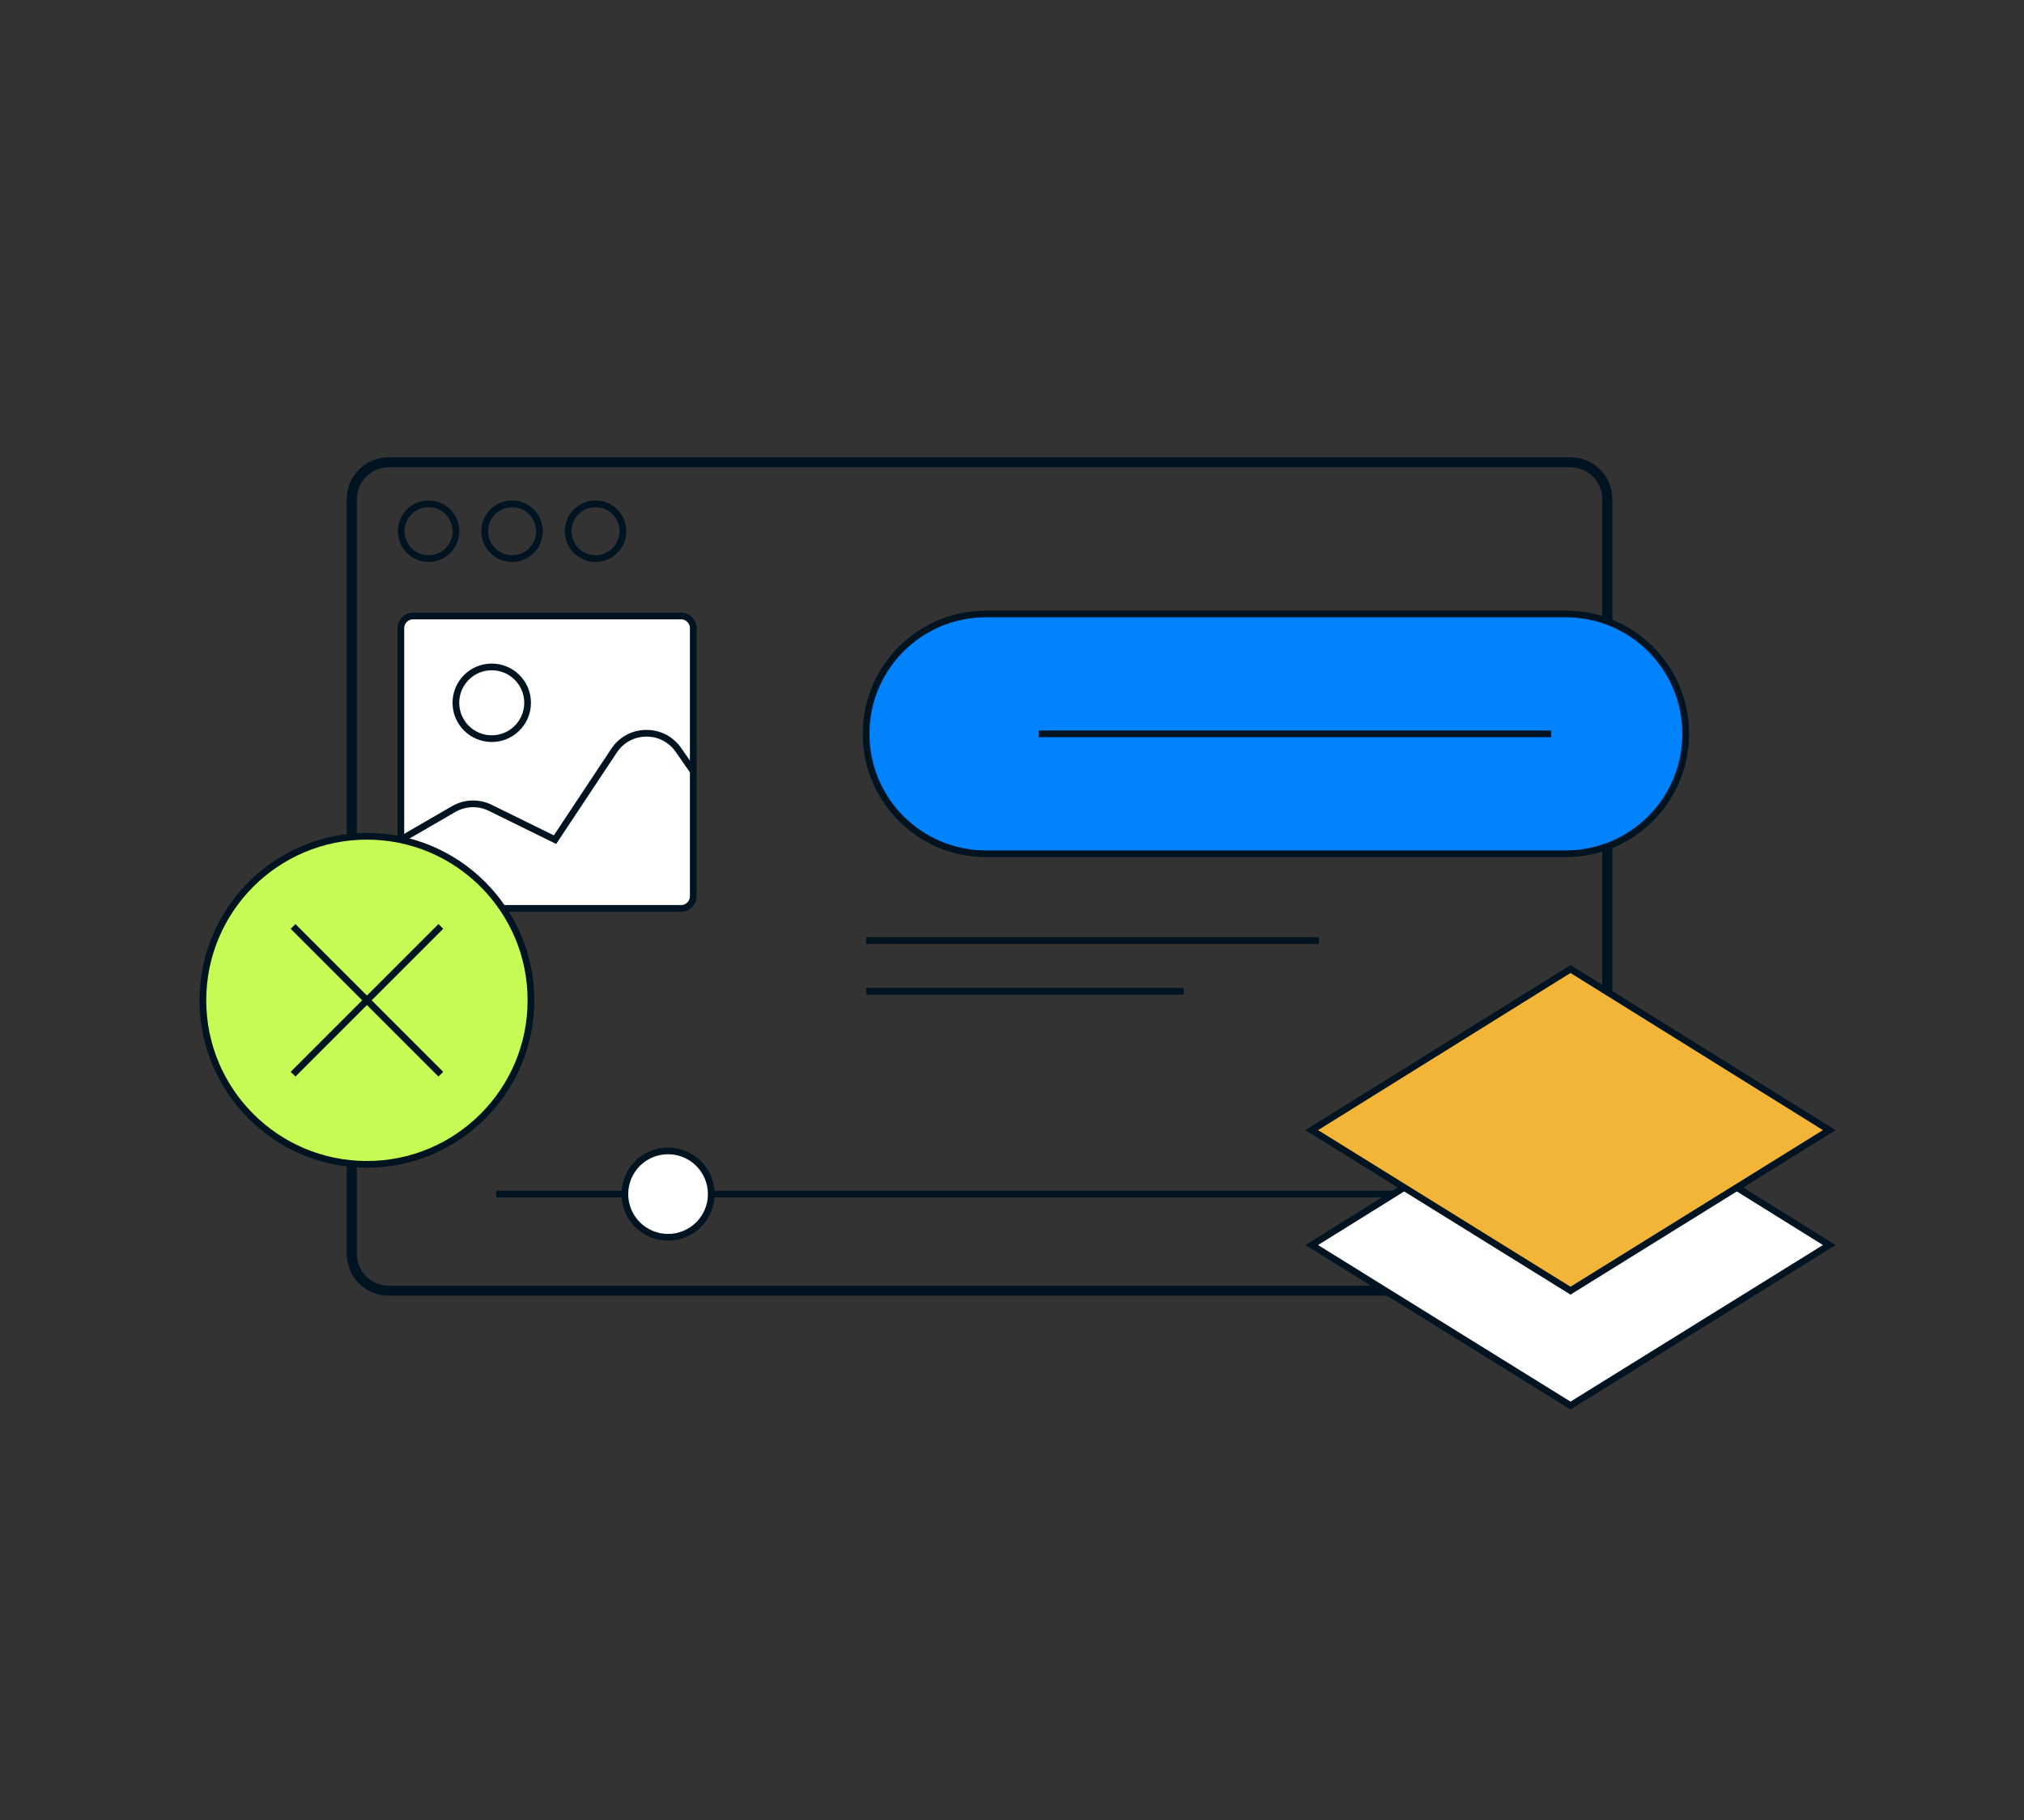 <?xml version="1.0" encoding="UTF-8"?>
<svg xmlns="http://www.w3.org/2000/svg" width="457" height="411" viewBox="0 0 457 411" fill="none">
  <rect x="0" y="0" width="457" height="411" fill="#333333" stroke="none"/>
  <g clip-path="url(#clip0_704_9606)">
    <path d="M153.782 139.085H93.264C91.744 139.085 90.512 140.317 90.512 141.837V202.356C90.512 203.875 91.744 205.107 93.264 205.107H153.782C155.302 205.107 156.534 203.875 156.534 202.356V141.837C156.534 140.317 155.302 139.085 153.782 139.085Z" fill="white" stroke="#001321" stroke-width="1.512" stroke-miterlimit="10"></path>
    <path d="M111.03 166.777C115.502 166.777 119.127 163.152 119.127 158.68C119.127 154.209 115.502 150.583 111.03 150.583C106.559 150.583 102.934 154.209 102.934 158.68C102.934 163.152 106.559 166.777 111.03 166.777Z" stroke="#001321" stroke-width="1.512" stroke-miterlimit="10"></path>
    <path d="M90.512 189.579L102.426 182.684C104.967 181.209 108.074 181.104 110.705 182.404L125.318 189.586L138.647 169.491C142.079 164.313 149.654 164.237 153.193 169.333L156.527 174.141" stroke="#001321" stroke-width="1.512" stroke-miterlimit="10"></path>
    <path d="M195.559 212.365H297.794" stroke="#001321" stroke-width="1.512" stroke-miterlimit="10"></path>
    <path d="M112.043 269.61H331.18" stroke="#001321" stroke-width="1.512" stroke-miterlimit="10"></path>
    <path d="M195.559 223.826H267.281" stroke="#001321" stroke-width="1.512" stroke-miterlimit="10"></path>
    <path d="M354.603 104.384H87.738C83.15 104.384 79.43 108.104 79.43 112.692V283.105C79.43 287.693 83.15 291.413 87.738 291.413H354.603C359.191 291.413 362.911 287.693 362.911 283.105V112.692C362.911 108.104 359.191 104.384 354.603 104.384Z" stroke="#001321" stroke-width="2.268" stroke-miterlimit="10"></path>
    <path d="M96.774 126.127C100.189 126.127 102.958 123.358 102.958 119.942C102.958 116.527 100.189 113.758 96.774 113.758C93.359 113.758 90.59 116.527 90.59 119.942C90.59 123.358 93.359 126.127 96.774 126.127Z" stroke="#001321" stroke-width="1.512" stroke-miterlimit="10"></path>
    <path d="M115.622 126.127C119.037 126.127 121.806 123.358 121.806 119.942C121.806 116.527 119.037 113.758 115.622 113.758C112.206 113.758 109.438 116.527 109.438 119.942C109.438 123.358 112.206 126.127 115.622 126.127Z" stroke="#001321" stroke-width="1.512" stroke-miterlimit="10"></path>
    <path d="M134.469 126.127C137.885 126.127 140.653 123.358 140.653 119.942C140.653 116.527 137.885 113.758 134.469 113.758C131.054 113.758 128.285 116.527 128.285 119.942C128.285 123.358 131.054 126.127 134.469 126.127Z" stroke="#001321" stroke-width="1.512" stroke-miterlimit="10"></path>
    <path d="M353.55 138.624H222.631C207.679 138.624 195.559 150.744 195.559 165.696C195.559 180.648 207.679 192.769 222.631 192.769H353.55C368.502 192.769 380.622 180.648 380.622 165.696C380.622 150.744 368.502 138.624 353.55 138.624Z" fill="#0083FC" stroke="#001321" stroke-width="1.512" stroke-miterlimit="10"></path>
    <path d="M234.523 165.696H350.254" stroke="#001321" stroke-width="1.512" stroke-miterlimit="10"></path>
    <path d="M82.85 262.889C62.43 262.889 45.812 246.272 45.812 225.852C45.812 205.433 62.43 188.815 82.85 188.815C103.269 188.815 119.886 205.433 119.886 225.852C119.886 246.272 103.269 262.889 82.85 262.889Z" fill="#C6FB55"></path>
    <path d="M82.848 189.579C102.882 189.579 119.129 205.826 119.129 225.86C119.129 245.894 102.882 262.141 82.848 262.141C62.813 262.141 46.567 245.894 46.567 225.86C46.567 205.826 62.813 189.579 82.848 189.579ZM82.848 188.067C62.012 188.067 45.055 205.017 45.055 225.86C45.055 246.703 62.004 263.653 82.848 263.653C103.691 263.653 120.641 246.703 120.641 225.86C120.641 205.017 103.683 188.067 82.848 188.067Z" fill="#001321"></path>
    <path d="M150.842 279.363C156.229 279.363 160.595 274.996 160.595 269.61C160.595 264.224 156.229 259.857 150.842 259.857C145.456 259.857 141.09 264.224 141.09 269.61C141.09 274.996 145.456 279.363 150.842 279.363Z" fill="white" stroke="#001321" stroke-width="1.512" stroke-miterlimit="10"></path>
    <path d="M66.172 209.174L99.535 242.537" stroke="#001321" stroke-width="1.512" stroke-miterlimit="10"></path>
    <path d="M99.535 209.174L66.172 242.537" stroke="#001321" stroke-width="1.512" stroke-miterlimit="10"></path>
    <path d="M354.604 317.359L296.172 281.116L354.604 244.745L413.036 281.116L354.604 317.359Z" fill="white" stroke="#001321" stroke-width="1.512" stroke-miterlimit="10"></path>
    <path d="M354.604 291.421L296.172 255.17L354.604 218.798L413.036 255.17L354.604 291.421Z" fill="#F3B537" stroke="#001321" stroke-width="1.512" stroke-miterlimit="10"></path>
  </g>
  <defs>
    <clipPath id="clip0_704_9606">
      <rect width="371.851" height="234" fill="white" transform="translate(42.574 88.5)"></rect>
    </clipPath>
  </defs>
</svg>
